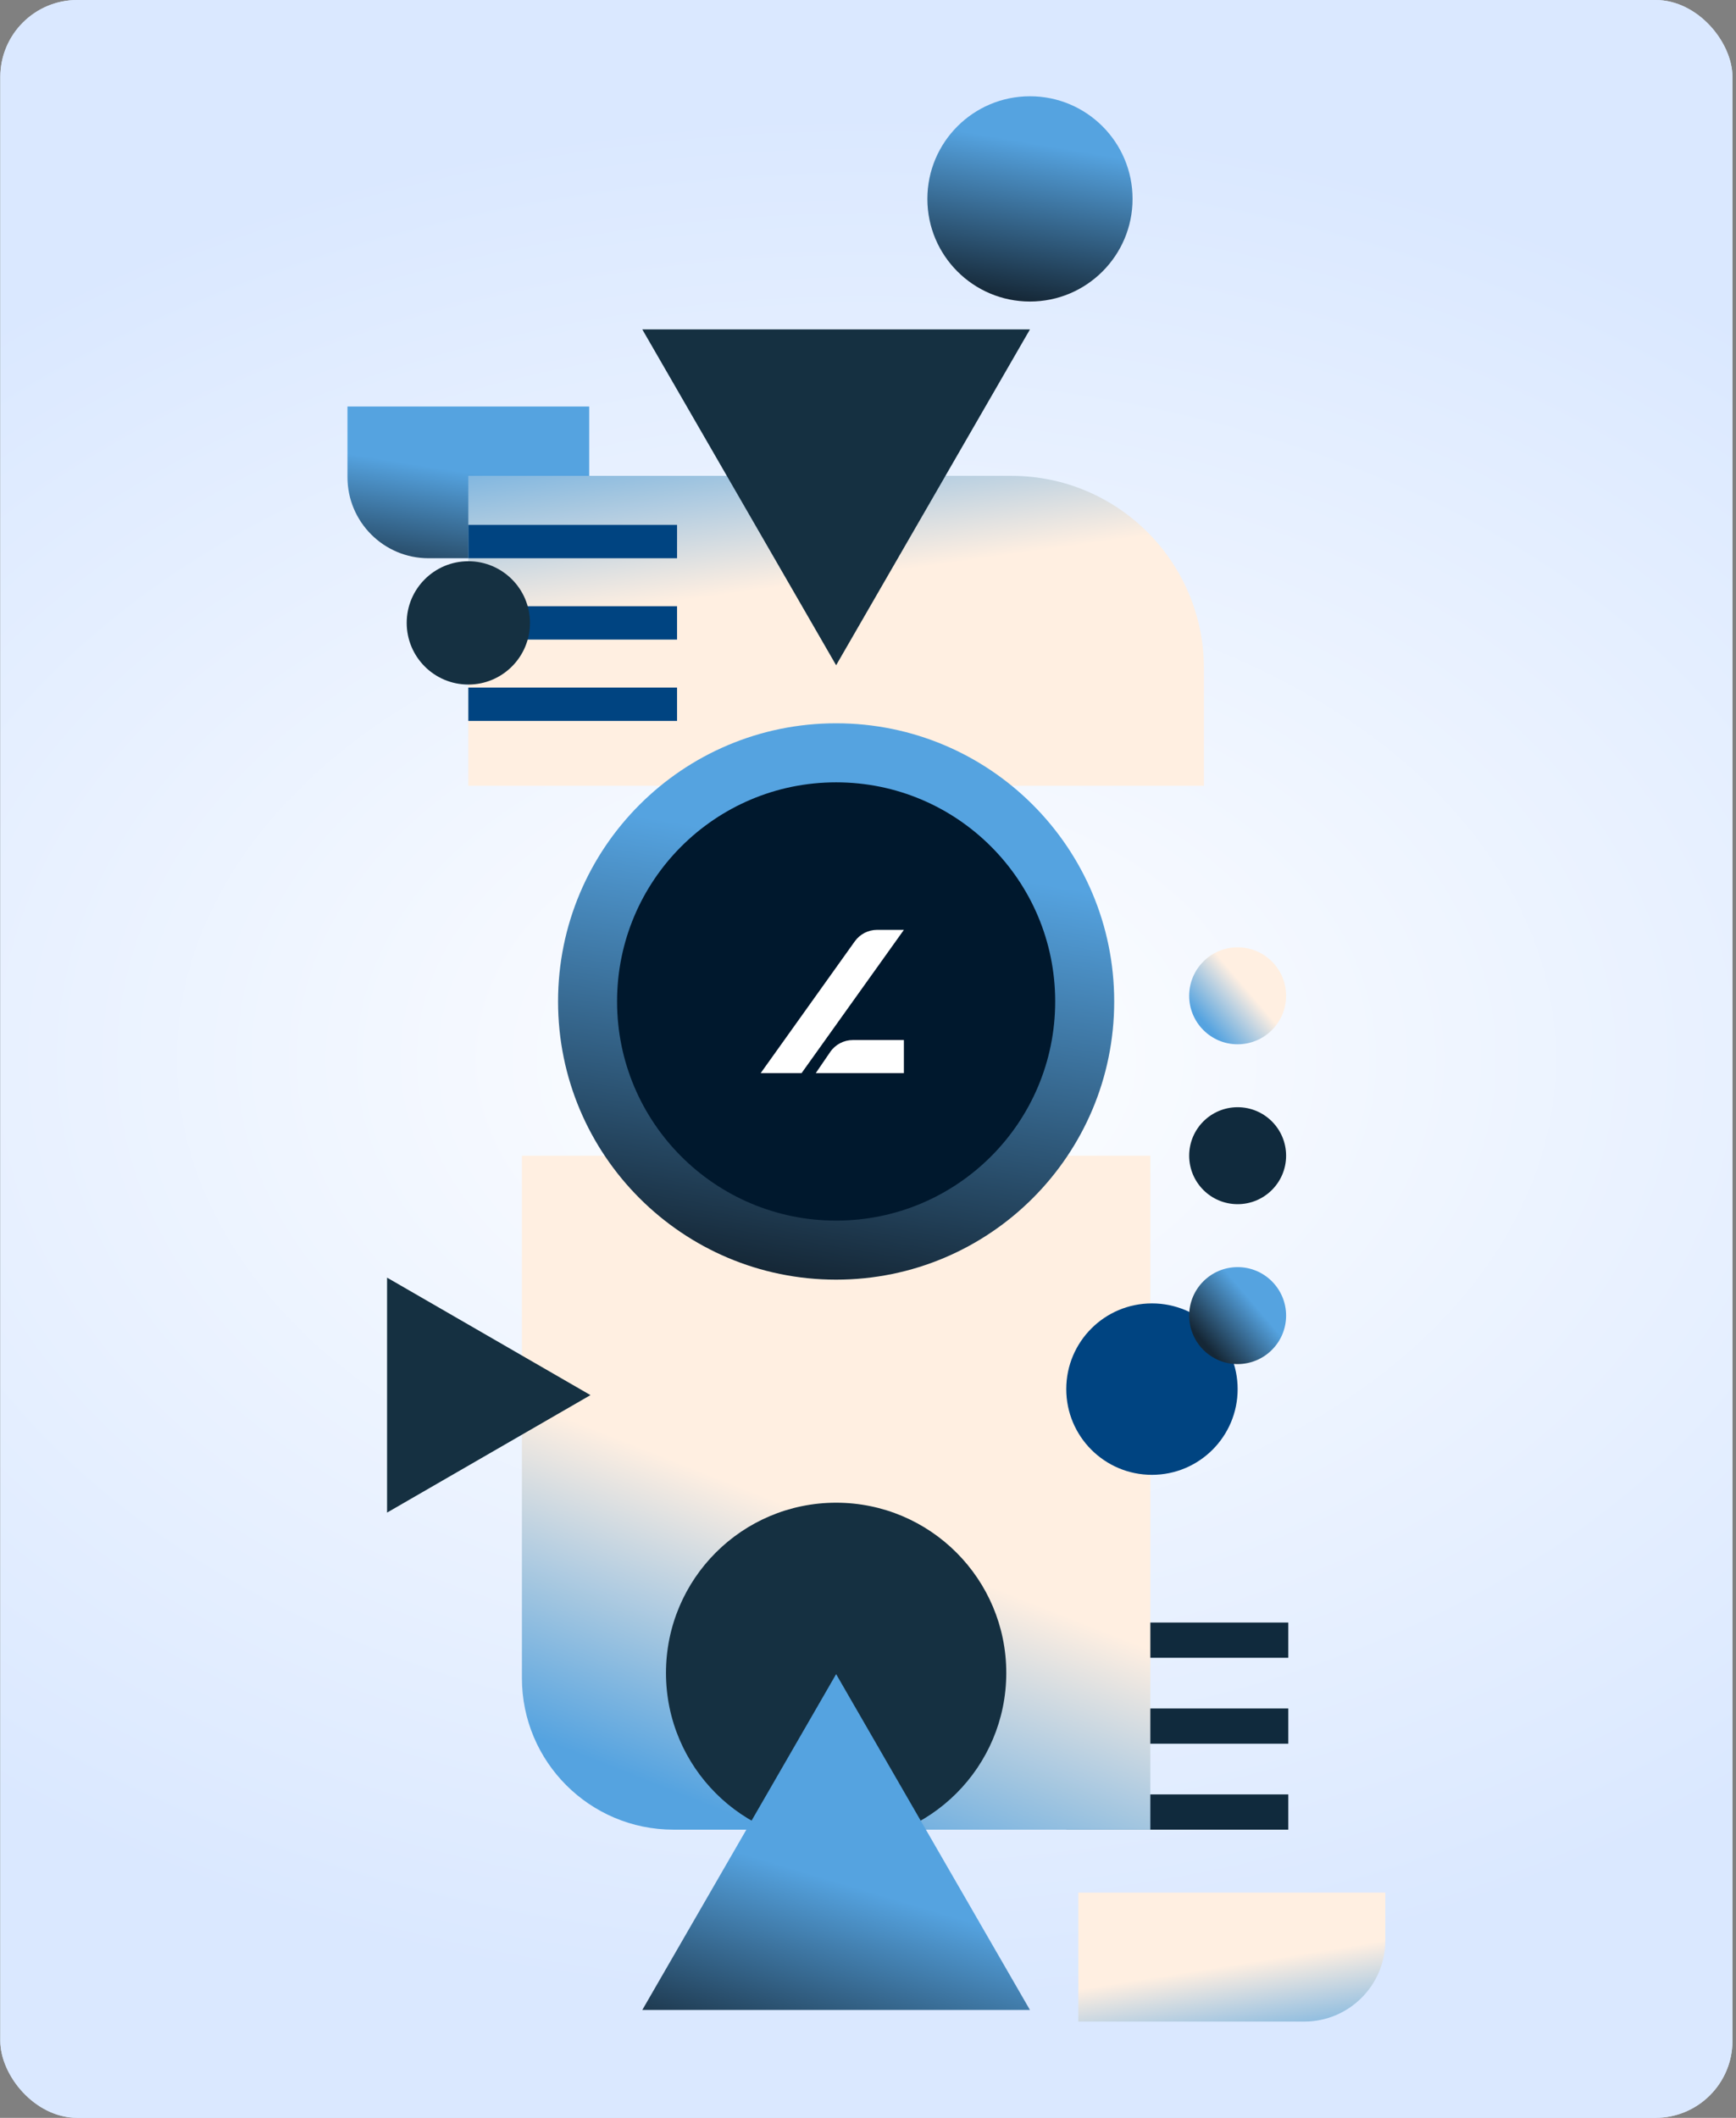 <svg width="451" height="550" viewBox="0 0 451 550" fill="none" xmlns="http://www.w3.org/2000/svg">
<rect x="0" y="0" width="451" height="550" fill="#808080" stroke="none"/>
<rect x="0.081" y="3.05176e-05" width="450" height="550" rx="20" fill="#DBE9FF"/>
<rect x="0.081" y="3.05176e-05" width="450" height="550" rx="20" fill="url(#paint0_radial_25_81)"/>
<path d="M90.268 105.572V123.904C90.268 135.541 99.701 144.974 111.336 144.974H153.073V105.572H90.268Z" fill="url(#paint1_linear_25_81)"/>
<path d="M280.137 491.502V525H338.827C350.463 525 359.895 515.568 359.895 503.931V491.502H280.137Z" fill="url(#paint2_linear_25_81)"/>
<path d="M240.925 51.652C240.925 66.372 252.857 78.305 267.577 78.305C282.297 78.305 294.23 66.372 294.23 51.652C294.23 36.933 282.297 25 267.577 25C252.857 25 240.925 36.933 240.925 51.652Z" fill="url(#paint3_linear_25_81)"/>
<path d="M121.67 123.578V204.07H312.769V173.571C312.769 145.96 290.387 123.578 262.776 123.578H121.67Z" fill="url(#paint4_linear_25_81)"/>
<path d="M277.007 421.37H334.693V430.524H277.007V421.37Z" fill="#102A3D"/>
<path d="M277.007 443.687H334.693V452.842H277.007V443.687Z" fill="#102A3D"/>
<path d="M277.007 466.005H334.693V475.159H277.007V466.005Z" fill="#102A3D"/>
<path d="M217.22 172.764L242.398 129.154L267.577 85.544H217.22H166.864L192.043 129.154L217.22 172.764Z" fill="#153041"/>
<path d="M135.589 300.132V435.788C135.589 457.531 153.215 475.158 174.958 475.158H298.852V300.132H135.589Z" fill="url(#paint5_linear_25_81)"/>
<path d="M144.979 260.08C144.979 299.978 177.322 332.322 217.22 332.322C257.119 332.322 289.462 299.978 289.462 260.08C289.462 220.182 257.119 187.839 217.22 187.839C177.322 187.839 144.979 220.182 144.979 260.08Z" fill="url(#paint6_linear_25_81)"/>
<path d="M173.017 434.454C173.017 410.041 192.808 390.251 217.22 390.251C241.633 390.251 261.423 410.041 261.423 434.454C261.423 458.867 241.633 478.657 217.22 478.657C192.808 478.657 173.017 458.867 173.017 434.454Z" fill="#153041"/>
<path d="M192.042 478.377L166.863 521.987H217.22H267.577L242.399 478.377L217.22 434.767L192.042 478.377Z" fill="url(#paint7_linear_25_81)"/>
<path d="M249.627 260.081L217.22 292.487L184.814 260.081L217.22 227.675L249.627 260.081Z" fill="#102A3D"/>
<path d="M175.896 187.222H121.671V178.557H175.896V187.222Z" fill="#004481"/>
<path d="M175.896 166.098H121.671V157.433H175.896V166.098Z" fill="#004481"/>
<path d="M175.896 144.974H121.671V136.309H175.896V144.974Z" fill="#004481"/>
<path d="M105.658 161.766C105.658 152.923 112.827 145.753 121.67 145.753C130.513 145.753 137.683 152.923 137.683 161.766C137.683 170.609 130.513 177.777 121.67 177.777C112.827 177.777 105.658 170.609 105.658 161.766Z" fill="#153041"/>
<path d="M277.007 360.751C277.007 348.457 286.974 338.489 299.269 338.489C311.563 338.489 321.529 348.457 321.529 360.751C321.529 373.046 311.563 383.012 299.269 383.012C286.974 383.012 277.007 373.046 277.007 360.751Z" fill="#004481"/>
<path d="M308.939 341.659C308.939 348.613 314.575 354.249 321.529 354.249C328.483 354.249 334.12 348.613 334.12 341.659C334.12 334.705 328.483 329.067 321.529 329.067C314.575 329.067 308.939 334.705 308.939 341.659Z" fill="url(#paint8_linear_25_81)"/>
<path d="M321.529 312.723C328.483 312.723 334.121 307.087 334.121 300.133C334.121 293.178 328.483 287.541 321.529 287.541C314.575 287.541 308.938 293.178 308.938 300.133C308.938 307.087 314.575 312.723 321.529 312.723Z" fill="#102A3D"/>
<path d="M308.939 258.605C308.939 265.56 314.575 271.197 321.529 271.197C328.483 271.197 334.12 265.56 334.12 258.605C334.12 251.653 328.483 246.015 321.529 246.015C314.575 246.015 308.939 251.653 308.939 258.605Z" fill="url(#paint9_linear_25_81)"/>
<path d="M153.4 362.308L126.979 347.054L100.557 331.799V362.308V392.817L126.979 377.562L153.4 362.308Z" fill="#153041"/>
<path d="M160.31 260.081C160.31 228.65 185.79 203.17 217.221 203.17V203.17C248.652 203.17 274.131 228.65 274.131 260.081V260.081C274.131 291.512 248.652 316.991 217.221 316.991V316.991C185.79 316.991 160.31 291.512 160.31 260.081V260.081Z" fill="#00182D"/>
<path d="M215.677 273.203C217.006 271.259 219.209 270.096 221.564 270.096H234.824V278.681H211.931L215.677 273.203Z" fill="white"/>
<path d="M222.07 244.465C223.408 242.592 225.569 241.48 227.872 241.48H234.825L208.245 278.682H197.623L222.07 244.465Z" fill="white"/>
<defs>
<radialGradient id="paint0_radial_25_81" cx="0" cy="0" r="1" gradientUnits="userSpaceOnUse" gradientTransform="translate(225.081 275) rotate(90) scale(245.119 360.711)">
<stop stop-color="#55A3E0"/>
<stop offset="0" stop-color="white"/>
<stop offset="1" stop-color="#DAE8FF"/>
</radialGradient>
<linearGradient id="paint1_linear_25_81" x1="116.631" y1="156.951" x2="125.482" y2="101.313" gradientUnits="userSpaceOnUse">
<stop stop-color="#152736"/>
<stop offset="0.613" stop-color="#55A3E0"/>
<stop offset="1" stop-color="#55A3E0"/>
</linearGradient>
<linearGradient id="paint2_linear_25_81" x1="324.691" y1="537.632" x2="316.452" y2="485.848" gradientUnits="userSpaceOnUse">
<stop stop-color="#55A3E0"/>
<stop offset="0.529" stop-color="#FFEFE1"/>
<stop offset="1" stop-color="#FFEFE1"/>
</linearGradient>
<linearGradient id="paint3_linear_25_81" x1="263.147" y1="77.938" x2="274.276" y2="11.905" gradientUnits="userSpaceOnUse">
<stop stop-color="#152736"/>
<stop offset="0.613" stop-color="#55A3E0"/>
<stop offset="1" stop-color="#55A3E0"/>
</linearGradient>
<linearGradient id="paint4_linear_25_81" x1="204.714" y1="97.66" x2="218.853" y2="198.731" gradientUnits="userSpaceOnUse">
<stop stop-color="#55A3E0"/>
<stop offset="0.529" stop-color="#FFEFE1"/>
<stop offset="1" stop-color="#FFEFE1"/>
</linearGradient>
<linearGradient id="paint5_linear_25_81" x1="184.831" y1="469.354" x2="240.73" y2="328.338" gradientUnits="userSpaceOnUse">
<stop stop-color="#55A3E0"/>
<stop offset="0.529" stop-color="#FFEFE1"/>
<stop offset="1" stop-color="#FFEFE1"/>
</linearGradient>
<linearGradient id="paint6_linear_25_81" x1="205.212" y1="331.329" x2="235.377" y2="152.348" gradientUnits="userSpaceOnUse">
<stop stop-color="#152736"/>
<stop offset="0.613" stop-color="#55A3E0"/>
<stop offset="1" stop-color="#55A3E0"/>
</linearGradient>
<linearGradient id="paint7_linear_25_81" x1="210.679" y1="543.791" x2="236.352" y2="458.216" gradientUnits="userSpaceOnUse">
<stop stop-color="#152736"/>
<stop offset="0.613" stop-color="#55A3E0"/>
<stop offset="1" stop-color="#55A3E0"/>
</linearGradient>
<linearGradient id="paint8_linear_25_81" x1="312.981" y1="348.966" x2="333.33" y2="331.571" gradientUnits="userSpaceOnUse">
<stop stop-color="#152736"/>
<stop offset="0.613" stop-color="#55A3E0"/>
<stop offset="1" stop-color="#55A3E0"/>
</linearGradient>
<linearGradient id="paint9_linear_25_81" x1="312.981" y1="265.913" x2="333.33" y2="248.518" gradientUnits="userSpaceOnUse">
<stop stop-color="#55A3E0"/>
<stop offset="0.529" stop-color="#FFEFE1"/>
<stop offset="1" stop-color="#FFEFE1"/>
</linearGradient>
</defs>
</svg>
